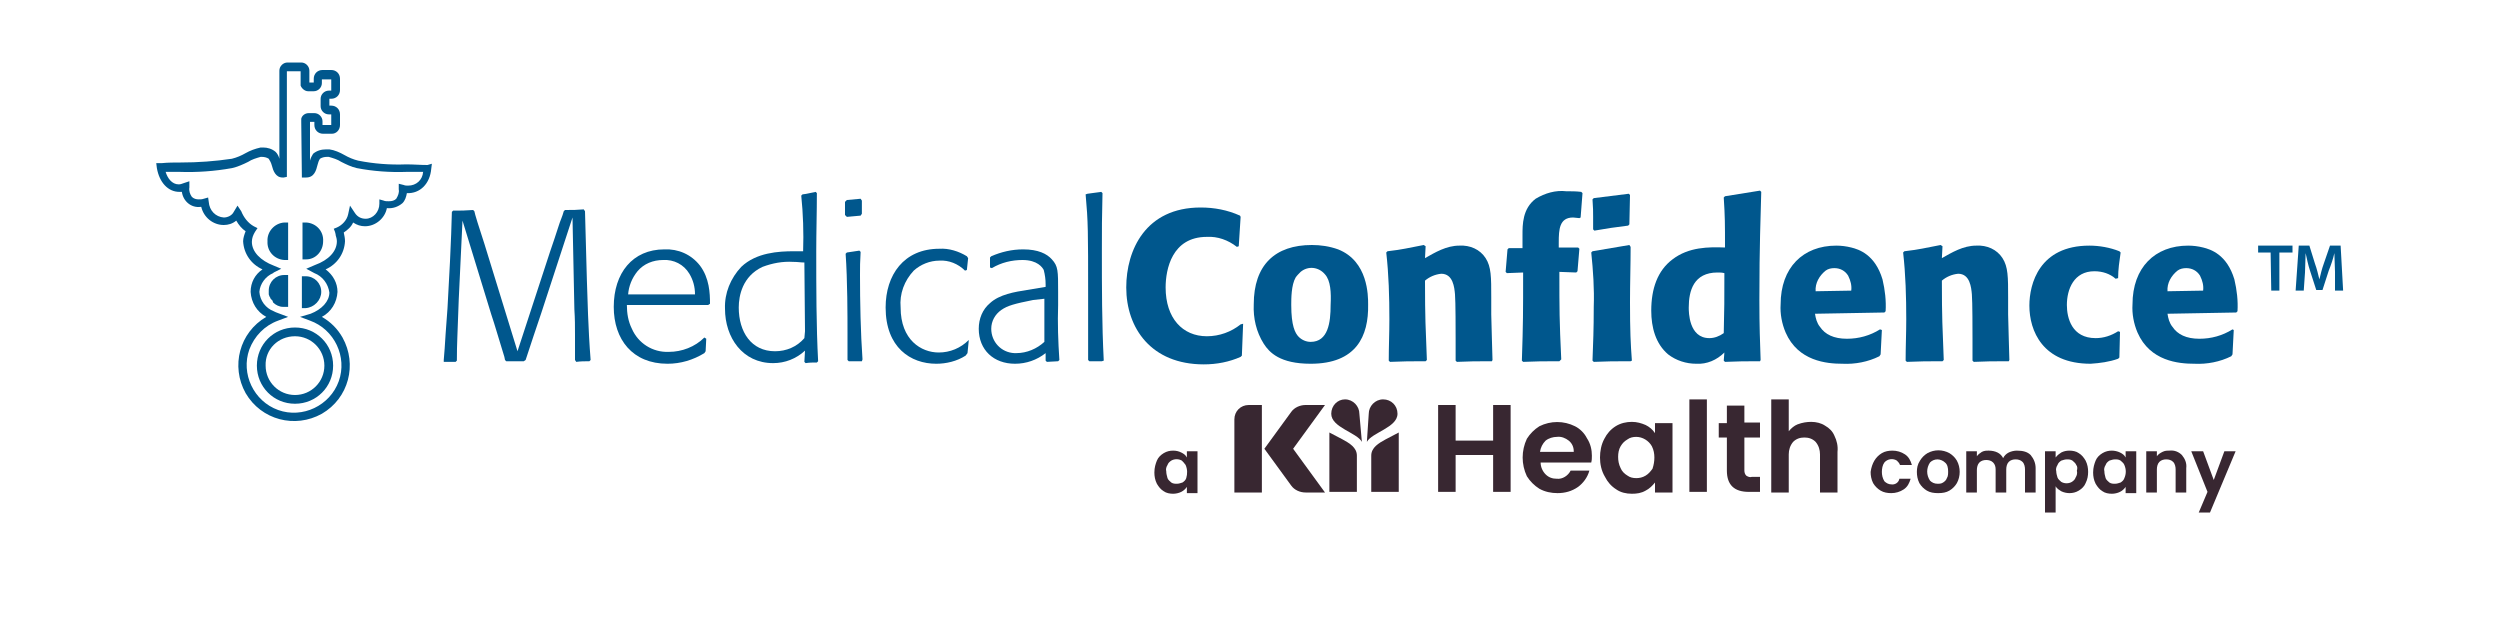 <?xml version="1.0" encoding="UTF-8"?>
<!-- Generator: Adobe Illustrator 25.3.1, SVG Export Plug-In . SVG Version: 6.00 Build 0)  -->
<svg xmlns="http://www.w3.org/2000/svg" xmlns:xlink="http://www.w3.org/1999/xlink" version="1.1" id="Layer_1" x="0px" y="0px" viewBox="0 0 400 100" style="enable-background:new 0 0 400 100;" xml:space="preserve">
<style type="text/css">
	.st0{fill:#00578D;}
	.st1{fill:#382731;}
	.st2{fill-rule:evenodd;clip-rule:evenodd;fill:#382731;}
</style>
<g>
	<path class="st0" d="M47.2,64.6c3.4,0,6.1-2.7,6.1-6.1s-2.7-6.1-6.1-6.1c-3.4,0-6.1,2.7-6.1,6.1l0,0C41.1,61.9,43.8,64.6,47.2,64.6   z M47.2,53.8c2.6,0,4.7,2.1,4.7,4.7c0,2.6-2.1,4.7-4.7,4.7c-2.6,0-4.7-2.1-4.7-4.7c0,0,0,0,0,0C42.4,55.9,44.5,53.8,47.2,53.8   C47.2,53.8,47.2,53.8,47.2,53.8L47.2,53.8z"></path>
	<path class="st0" d="M42.8,38.6c-0.1,1.6,1.1,2.9,2.7,3c0,0,0,0,0,0h0.6v-6h-0.6C43.9,35.7,42.7,37.1,42.8,38.6z"></path>
	<path class="st0" d="M43.7,48.4L43.7,48.4c0.4,0.4,1,0.7,1.6,0.7h0.8v-5.1h-0.6c-1.4,0-2.5,1.1-2.5,2.5c0,0,0,0,0,0   c0,0.1,0,0.3,0,0.4l0,0c0,0,0,0.1,0,0.1c0,0,0,0.1,0,0.1l0,0c0,0,0.1,0.3,0.1,0.3s0.2,0.3,0.2,0.4v0c0.1,0.1,0.2,0.2,0.3,0.3   L43.7,48.4z"></path>
	<path class="st0" d="M68.4,26.4c-1.1,0-2.2-0.1-3.4-0.1c-2.6,0.1-5.2-0.1-7.7-0.6c-0.8-0.2-1.5-0.5-2.2-0.9   c-0.7-0.4-1.6-0.8-2.4-0.9c-0.2,0-0.3,0-0.5,0c-0.8,0-1.5,0.2-2.1,0.7c-0.2,0.3-0.4,0.7-0.5,1.1v-6.1v-0.1h0.7V20   c0,0.8,0.6,1.4,1.4,1.4c0,0,0,0,0,0h1.4c0.7,0,1.3-0.6,1.3-1.4v-1.7c0-0.8-0.6-1.4-1.4-1.4l0,0h-0.3v-1.1H53c0.8,0,1.4-0.6,1.4-1.4   c0,0,0,0,0,0v-1.8c0-0.8-0.6-1.4-1.4-1.4h-1.4c-0.8,0-1.4,0.6-1.4,1.4v0.6h-0.7v-1.9c0-0.7-0.6-1.3-1.3-1.3l0,0H46   c-0.7,0-1.3,0.6-1.3,1.3l0,0v8.7c0,0.1,0,0.2,0,0.3v5.1c-0.1-0.4-0.3-0.8-0.6-1.1c-0.6-0.5-1.3-0.7-2-0.7h-0.4   c-0.9,0.2-1.7,0.5-2.4,0.9c-0.7,0.4-1.4,0.7-2.2,0.9c-2.7,0.4-5.4,0.6-8.2,0.6c-1,0-2,0-3,0.1H25l0.1,0.8c0.4,2.3,1.8,3.8,3.6,3.8   l0,0h0.4c0.2,1.5,1.5,2.6,3,2.4c0,0,0.1,0,0.1,0c0.4,1.7,1.9,2.9,3.6,2.9c0.7,0,1.4-0.2,2-0.7c0.4,0.7,0.9,1.3,1.5,1.7   c-0.2,0.5-0.4,1.1-0.4,1.6c0.1,2,1.3,3.7,3.1,4.5c-1.2,0.8-1.9,2.1-1.9,3.6c0.1,1.7,1,3.2,2.5,4c-4.3,2.5-5.7,7.9-3.3,12.2   c2.5,4.3,7.9,5.7,12.2,3.3c4.3-2.5,5.7-7.9,3.3-12.2c-0.8-1.4-1.9-2.5-3.3-3.3c1.5-0.8,2.4-2.3,2.5-4c0-1.4-0.7-2.7-1.9-3.6   c1.8-0.8,3-2.5,3.1-4.5c0-0.5-0.1-0.9-0.2-1.4c0.6-0.4,1.2-0.9,1.5-1.6c0.6,0.4,1.2,0.6,1.9,0.6c1.7,0,3.2-1.3,3.5-2.9   c0.9,0.1,1.8-0.2,2.5-0.8c0.4-0.4,0.6-1,0.7-1.6c2.1,0.1,3.7-1.5,3.9-3.9l0.1-0.8L68.4,26.4z M65.3,29.7c-0.2,0-0.5,0-0.7-0.1   l-0.8-0.2v0.9c0.1,0.5-0.1,1-0.4,1.5c-0.3,0.3-0.7,0.4-1.2,0.4c-0.3,0-0.6,0-0.8-0.1l-0.7-0.2l0,0.7c0,1.3-1,2.4-2.2,2.4   c-0.7,0-1.3-0.3-1.7-0.9L56,32.9l-0.3,1.4c-0.2,0.9-0.9,1.7-1.8,2.1l-0.5,0.2l0.2,0.5c0,0.1,0.1,0.3,0.1,0.4v0.1   c0.1,0.3,0.2,0.7,0.2,1c0,1.6-1.3,3-3.5,3.8L49,43l1.3,0.7c1.3,0.5,2.2,1.7,2.4,3.1c0,1.4-1.2,2.7-3,3.4L48,50.7l1.6,0.6   c3.9,1.4,6,5.8,4.6,9.7s-5.8,6-9.7,4.6s-6-5.8-4.6-9.7c0.8-2.1,2.4-3.8,4.6-4.6l1.6-0.6l-1.6-0.6c-0.3-0.1-0.5-0.2-0.7-0.3   c-1.3-0.5-2.2-1.7-2.3-3.1c0.1-1.3,1-2.5,2.2-3l0,0l0.1-0.1L45,43l-1.2-0.5c-2.1-0.8-3.5-2.2-3.5-3.8c0-0.6,0.2-1.1,0.5-1.6   l0.4-0.6l-0.6-0.3c-0.9-0.5-1.6-1.4-2-2.4L38,32.9l-0.6,1c-0.3,0.6-1,0.9-1.6,0.9c-1.3-0.1-2.3-1.1-2.4-2.5l-0.1-0.7l-0.7,0.2   c-0.3,0.1-0.5,0.1-0.8,0.1c-0.4,0-0.8-0.1-1.1-0.4c-0.3-0.4-0.5-1-0.4-1.5V29l-0.9,0.3c-0.3,0.1-0.5,0.2-0.8,0.2   c-1.1,0-1.8-1-2.1-2h2.2c2.8,0.1,5.6-0.1,8.4-0.6c0.9-0.2,1.8-0.6,2.6-1c0.6-0.4,1.3-0.6,2-0.8h0.2c0.4,0,0.8,0.1,1.1,0.3   c0.2,0.3,0.4,0.7,0.5,1.1c0.2,0.8,0.6,1.9,1.7,1.9h0.2l0.5-0.1l0-8v-0.1v-0.1v-8.7h2.2v2.2v0.1c0.2,0.5,0.7,0.9,1.2,0.9h0.9   c0.7,0,1.3-0.6,1.3-1.3v-0.6l0,0H53l0,0v1.8 M53,14.5h-0.4c-0.7,0-1.3,0.6-1.3,1.3v1.2c0,0.7,0.6,1.3,1.3,1.3c0,0,0,0,0,0H53l0,0   V20l0,0h-1.4l0,0v-0.6c0-0.7-0.6-1.3-1.3-1.3h-0.9c-0.6,0-1.1,0.4-1.2,0.9v0.1v0.4l0.1,8.9H49c1.3,0,1.6-1.2,1.8-2   c0.1-0.4,0.2-0.7,0.4-1c0.3-0.2,0.7-0.3,1.1-0.3c0.1,0,0.2,0,0.3,0c0.7,0.2,1.4,0.4,2,0.8c0.8,0.4,1.6,0.8,2.5,1   c2.6,0.5,5.3,0.7,8,0.6c0.9,0,1.8,0,2.6,0c-0.1,1.3-1.1,2.2-2.4,2.2L53,14.5z"></path>
	<path class="st0" d="M51.7,38.6c0.1-1.6-1.1-2.9-2.7-3c0,0,0,0,0,0h-0.6v5.9h0.6C50.5,41.5,51.7,40.2,51.7,38.6z"></path>
	<path class="st0" d="M51.4,46.7c0-1.4-1.1-2.5-2.5-2.5c0,0,0,0,0,0h-0.6v5.1h0.6C50.3,49.2,51.4,48,51.4,46.7z"></path>
	<path class="st0" d="M94.3,57.8c-0.7,0-1.4,0-2.1,0.1L92,57.6v-4c0-1.4,0-2.6-0.1-4.1l-0.3-14.7l-5,15.3c-0.7,2-1.8,5.4-2.5,7.5   l-0.3,0.2c-1.2,0-1.4,0-2.8,0l-0.2-0.2l-0.1-0.5c-1.3-4.2-1.4-4.7-2.1-6.8l-4.6-15l-0.6,12.6c-0.2,6.1-0.3,6.8-0.3,9.8l-0.2,0.2   c-0.7,0-1,0-1.9,0L71,57.6c0.1-1.3,0.2-2.3,0.3-4.2c0.1-1.4,0.2-2.8,0.3-4.1l0.4-7.5c0.2-4.2,0.2-4.7,0.3-7.9l0.2-0.2   c1.5,0,1.7,0,3.2-0.1l0.2,0.2c0,0.2,0.8,2.8,1.6,5.2l5.3,17.2l5.2-15.9c0.2-0.6,1.2-3.5,1.4-4.2s0.6-1.5,0.8-2.3l0.2-0.2   c1.3,0,1.8,0,3-0.1l0.2,0.3l0.3,11c0.1,2.8,0.2,7.8,0.6,12.8L94.3,57.8z"></path>
	<path class="st0" d="M113.3,48.8h-13c0,1.3,0.2,2.6,0.8,3.8c1,2.3,3.3,3.8,5.9,3.7c2.1,0,4.2-0.8,5.7-2.3l0.3,0.2l-0.1,2l-0.2,0.3   c-1.8,1.1-3.8,1.7-5.9,1.7c-5.6,0-8.6-3.9-8.6-9.1c0-5.4,3-9.2,8.1-9.2c2.2-0.1,4.3,0.8,5.7,2.6c1.5,2,1.6,4.4,1.6,6.1L113.3,48.8z    M111.2,47.1c0-1.2-0.3-2.3-0.9-3.3c-0.9-1.5-2.5-2.3-4.2-2.2c-1.6,0-3.1,0.6-4.1,1.8c-0.9,1.1-1.4,2.4-1.5,3.7H111.2z"></path>
	<path class="st0" d="M128.8,56.1c-1.4,1.3-3.2,2-5.1,2c-4.9,0-7.7-4.1-7.7-8.7c-0.1-2.5,0.9-4.9,2.6-6.7c2.4-2.3,6-2.5,8.4-2.5   c0.4,0,0.9,0,1.5,0c0.1-3,0-6-0.3-8.9l0.2-0.2c0.9-0.1,1-0.2,2.1-0.4l0.2,0.2c0,3.1-0.1,6.2-0.1,9.3c0,5.8,0,12,0.3,17.6l-0.2,0.2   c-0.6,0-1.2,0-1.8,0.1l-0.2-0.2L128.8,56.1z M128.8,53c0-3-0.1-7.9-0.1-11c-0.6,0-1-0.1-1.8-0.1c-1.7-0.1-3.3,0.2-4.9,0.8   c-3.2,1.5-3.8,4.6-3.8,6.5c0,3.9,2,7,5.8,7c1.8,0,3.5-0.7,4.7-2.1L128.8,53z"></path>
	<path class="st0" d="M137.7,34.5l-2.2,0.2l-0.3-0.3v-2.1l0.3-0.3l2.2-0.2l0.2,0.3v2.1L137.7,34.5z M137.9,57.8h-2.1l-0.2-0.2   c0-2.3,0-3.3,0-4.3c0-2.6,0-8.5-0.3-12.7l0.2-0.2l2-0.3l0.2,0.2c-0.1,1.6-0.1,2.4-0.1,3.7c0,4.4,0.1,9.2,0.4,13.5L137.9,57.8z"></path>
	<path class="st0" d="M155,54.5l-0.2,2l-0.3,0.4c-1.4,0.9-3.1,1.3-4.7,1.3c-4.1,0-8.1-2.6-8.1-9c0-5.2,2.9-9.4,8.6-9.4   c1.5-0.1,3.1,0.4,4.4,1.2l0.2,0.3l-0.2,1.9l-0.3,0.1c-1.1-1.1-2.6-1.7-4.1-1.6c-1.5,0-3,0.6-4.1,1.6c-1.5,1.6-2.3,3.7-2.1,5.9   c0,5.2,3.3,7.2,6.1,7.2c1.8,0,3.5-0.7,4.8-2L155,54.5z"></path>
	<path class="st0" d="M158.4,41.2l0.2-0.2c1.6-0.7,3.3-1.1,5.1-1.1c2.4,0,3.8,0.7,4.6,1.6c1,1.1,1,1.8,1,5.2v2.1   c-0.1,2.9,0,5.8,0.2,8.8l-0.2,0.2l-1.8,0.1l-0.2-0.2v-1.2c-1.4,1.1-3.1,1.7-4.9,1.7c-3.4,0-5.8-2.2-5.8-5.6c0-1.6,0.6-3.1,1.8-4.1   c1.5-1.4,4-1.8,5.9-2.1l3-0.5v-0.4c0-0.8-0.1-1.5-0.3-2.3c-0.2-0.4-1-1.6-3.4-1.6c-1.7,0-3.4,0.4-4.9,1.3l-0.3-0.1L158.4,41.2z    M165.3,48c-3,0.6-4.1,0.9-5.1,1.6c-1,0.7-1.6,1.8-1.6,3c0,2.1,1.6,3.8,3.7,3.9c0.1,0,0.2,0,0.3,0c1.7,0,3.3-0.7,4.5-1.8v-6.9   L165.3,48z"></path>
	<path class="st0" d="M176.3,57.8h-2l-0.2-0.2V47.1c0-10.1,0-11.6-0.4-16L174,31l2.2-0.3l0.2,0.2c-0.1,3.8-0.1,5.8-0.1,9.2   c0,5.9,0,11.7,0.3,17.6L176.3,57.8z"></path>
	<path class="st0" d="M198.9,51.8l-0.2,5.1l-0.2,0.2c-1.8,0.8-3.8,1.2-5.9,1.2c-8.4,0-12.4-5.8-12.4-12.3c0-6,3.1-12.8,11.9-12.8   c2.2,0,4.3,0.4,6.3,1.3l0.1,0.2l-0.3,4.7l-0.3,0.1c-1.4-1.1-3.1-1.7-4.8-1.6c-5.6,0-6.6,5.2-6.6,8.1c0,4.9,2.7,7.8,6.6,7.8   c2,0,3.9-0.7,5.4-1.9L198.9,51.8z"></path>
	<path class="st0" d="M209.7,58.2c-4.9,0-6.6-1.8-7.5-3.2c-1.2-1.9-1.7-4.1-1.6-6.3c0-6.3,3.4-9.5,9.3-9.5c1.4,0,2.8,0.2,4.2,0.7   c4.8,1.9,4.8,7.4,4.8,8.8C219,53.8,217,58.2,209.7,58.2z M212,43.9c-1-1.2-2.7-1.4-3.9-0.4c-0.3,0.3-0.6,0.6-0.8,0.9   c-0.7,1.2-0.7,3.4-0.7,4.4c0,3.3,0.6,4.5,1.2,5.1c0.5,0.5,1.2,0.8,1.9,0.8c2.8,0,3.2-3.1,3.2-5.9C213,46.8,212.9,44.9,212,43.9z"></path>
	<path class="st0" d="M238.7,57.8c-2.7,0-3.3,0-5.6,0.1l-0.2-0.2c0-1.2,0-2.4,0-3.5s0-6-0.1-7.1s-0.3-3.3-2.2-3.3   c-1,0.1-1.9,0.5-2.6,1.1c0,6.1,0.1,7.5,0.3,12.7l-0.2,0.2c-2.7,0-3.2,0-5.7,0.1l-0.2-0.2c0-2.2,0.1-4.4,0.1-6.6   c0-3.6-0.1-7.2-0.5-10.7l0.2-0.2c2.6-0.3,3.1-0.5,5.8-1l0.3,0.2l-0.1,1.9c1.6-0.9,3.4-2,5.5-2c1.7-0.1,3.3,0.6,4.2,2   c0.9,1.4,0.9,3,0.9,6.3v2.7c0.1,3.4,0.1,4.3,0.2,7.3L238.7,57.8z"></path>
	<path class="st0" d="M249.5,57.8c-2.6,0-3.5,0-5.8,0.1l-0.2-0.2c0.2-6.1,0.2-7.6,0.2-14.1l-2.6,0.1l-0.2-0.2l0.3-3.6l0.2-0.2h2.2   v-2.1c0-1.7,0-4.2,2.1-5.8c1.5-0.9,3.2-1.4,4.9-1.2c0.8,0,1.6,0,2.4,0.1l0.2,0.2l-0.3,3.9l-0.2,0.1c-0.3,0-0.7-0.1-1-0.1   c-2.2,0-2.3,1.9-2.3,4v0.8h3.1l0.2,0.2l-0.3,3.6l-0.2,0.2l-2.7-0.1c0,6.1,0,7.7,0.3,14L249.5,57.8z"></path>
	<path class="st0" d="M260.9,57.8c-2.8,0-3.5,0-5.9,0.1l-0.2-0.2c0.1-2.8,0.2-4.9,0.2-8.6c0.1-2.9-0.1-5.8-0.4-8.7l0.2-0.2l5.9-1   l0.2,0.3c0,2.9-0.1,5.8-0.1,8.8c0,4.7,0.1,6.7,0.3,9.4L260.9,57.8z M260.5,36.1c-2.4,0.3-3.1,0.4-5.4,0.8l-0.2-0.2c0-0.7,0-1.3,0-2   c0-0.8,0-1.5-0.1-2.8l0.2-0.2l5.6-0.7l0.2,0.2l-0.1,4.7L260.5,36.1z"></path>
	<path class="st0" d="M281.6,57.8c-2.6,0-3.2,0-5.6,0.1l-0.2-0.2l0.1-1.3c-1.2,1.2-2.8,1.9-4.5,1.8c-1.6,0-3.2-0.5-4.5-1.5   c-2-1.7-2.7-4.3-2.7-7c0-3.5,1-6.4,3.4-8.2c2.6-2,5.8-2,8.4-1.9c0-3.9,0-4.8-0.2-8l0.2-0.2l5.6-0.9l0.2,0.2   c-0.1,4.5-0.3,8.2-0.3,17.3c0,4.5,0.1,6.5,0.2,9.6L281.6,57.8z M274.8,43.6c-3.8,0-4.6,2.9-4.6,5.6c0,0.7,0,4.9,3.3,4.9   c0.8,0,1.6-0.3,2.3-0.8c0.1-4.2,0.1-5,0.1-9.6C275.5,43.6,275.2,43.6,274.8,43.6L274.8,43.6z"></path>
	<path class="st0" d="M301.1,52.8l-0.2,3.9l-0.2,0.3c-1.8,0.9-3.9,1.3-5.9,1.2c-2.5,0-7.1-0.4-9.1-5c-0.6-1.4-0.9-3-0.8-4.5   c0-5.9,3.6-9.4,8.9-9.4c0.8,0,1.6,0.1,2.4,0.3c1.2,0.3,3.8,1.1,5,5.1c0.4,1.7,0.6,3.4,0.5,5.1l-0.2,0.2l-11.1,0.2   c0.1,0.7,0.3,1.5,0.8,2.1c0.8,1.2,2.2,1.9,4.3,1.9c1.9,0,3.7-0.5,5.3-1.5L301.1,52.8z M296.2,46.5c0.1-0.8-0.1-1.6-0.5-2.4   c-0.5-0.8-1.3-1.2-2.2-1.2c-0.5,0-1,0.1-1.4,0.4c-1,0.8-1.7,2-1.6,3.3L296.2,46.5z"></path>
	<path class="st0" d="M321.4,57.8c-2.7,0-3.3,0-5.6,0.1l-0.2-0.2c0-1.2,0-2.4,0-3.5s0-6-0.1-7.1s-0.3-3.3-2.2-3.3   c-1,0.1-1.9,0.5-2.6,1.1c0,6.1,0.1,7.5,0.3,12.7l-0.2,0.2c-2.7,0-3.2,0-5.7,0.1l-0.2-0.2c0-2.2,0.1-4.4,0.1-6.6   c0-3.6-0.1-7.2-0.5-10.7l0.2-0.2c2.6-0.3,3.1-0.5,5.8-1l0.3,0.2l-0.1,1.9c1.6-0.9,3.4-2,5.5-2c1.7-0.1,3.3,0.6,4.2,2   c0.9,1.4,0.9,3,0.9,6.3v2.7c0.1,3.4,0.1,4.3,0.2,7.3L321.4,57.8z"></path>
	<path class="st0" d="M339.2,53.1l-0.1,4.1l-0.2,0.2c-1.4,0.5-2.9,0.7-4.4,0.8c-7.7,0-9.8-5.3-9.8-9.3c0-3.5,1.6-9.6,9.6-9.6   c1.6,0,3.3,0.3,4.8,0.9l0.2,0.2c-0.2,1.4-0.4,2.7-0.4,4.1l-0.4,0.1c-0.9-0.8-2.1-1.2-3.4-1.2c-3.3,0-4.4,2.9-4.4,5.4   c0,2.1,0.8,5.3,4.6,5.3c1.3,0,2.5-0.4,3.6-1.1L339.2,53.1z"></path>
	<path class="st0" d="M357.4,52.8l-0.2,3.9l-0.2,0.3c-1.8,0.9-3.9,1.3-5.9,1.2c-2.5,0-7.1-0.4-9.1-5c-0.6-1.4-0.9-3-0.8-4.5   c0-5.9,3.6-9.4,8.9-9.4c0.8,0,1.6,0.1,2.4,0.3c1.2,0.3,3.8,1.1,5,5.1c0.4,1.7,0.6,3.4,0.5,5.1l-0.2,0.2l-11,0.2   c0.1,0.7,0.3,1.5,0.8,2.1c0.8,1.2,2.2,1.9,4.3,1.9c1.9,0,3.7-0.5,5.3-1.5L357.4,52.8z M352.5,46.5c0.1-0.8-0.1-1.6-0.5-2.4   c-0.5-0.8-1.3-1.2-2.2-1.2c-0.5,0-1,0.1-1.4,0.4c-1,0.8-1.7,2-1.6,3.3L352.5,46.5z"></path>
	<path class="st0" d="M363.3,40.4h-2v-1.1h5.5v1.1h-2.1v6.1h-1.3L363.3,40.4L363.3,40.4z"></path>
	<path class="st0" d="M373.6,43.5c0-0.9-0.1-2.1-0.1-3l0,0c-0.2,0.9-0.5,1.8-0.9,2.8l-1,3.1h-1l-1-3.1c-0.3-0.9-0.5-1.9-0.7-2.8l0,0   c0,0.9-0.1,2.1-0.1,3.1l-0.2,2.9h-1.3l0.5-7.2h1.7l0.9,2.9c0.3,0.8,0.5,1.7,0.7,2.5l0,0c0.2-0.8,0.4-1.7,0.7-2.5l1-2.9h1.7l0.4,7.2   h-1.3L373.6,43.5z"></path>
	<g id="Layer_1-2">
		<path class="st1" d="M185.1,73.7c0.2-0.5,0.6-0.9,1.1-1.2c0.5-0.3,1-0.4,1.5-0.4c0.5,0,0.9,0.1,1.3,0.3c0.4,0.2,0.7,0.4,0.9,0.8    v-1h1.7v6.7h-1.7v-1c-0.2,0.3-0.5,0.6-0.9,0.8c-0.4,0.2-0.9,0.3-1.3,0.3c-0.5,0-1.1-0.1-1.5-0.4c-0.5-0.3-0.8-0.7-1.1-1.2    c-0.3-0.6-0.4-1.2-0.4-1.8C184.7,74.8,184.9,74.2,185.1,73.7L185.1,73.7z M189.7,74.4c-0.2-0.3-0.4-0.5-0.6-0.7    c-0.5-0.3-1.2-0.3-1.7,0c-0.3,0.2-0.5,0.4-0.6,0.7c-0.2,0.3-0.3,0.7-0.2,1c0,0.4,0.1,0.7,0.2,1.1c0.1,0.3,0.4,0.5,0.6,0.7    c0.3,0.2,0.6,0.2,0.9,0.2c0.3,0,0.6-0.1,0.9-0.2c0.3-0.2,0.5-0.4,0.6-0.7C190,75.8,190,75.1,189.7,74.4L189.7,74.4z"></path>
		<path class="st1" d="M299.9,73.7c0.3-0.5,0.7-0.9,1.2-1.2c0.5-0.3,1.1-0.4,1.7-0.4c0.7,0,1.4,0.2,2,0.6c0.6,0.4,0.9,1,1.1,1.7H304    c-0.1-0.3-0.3-0.5-0.5-0.7c-0.6-0.4-1.5-0.3-2,0.3c-0.3,0.4-0.4,1-0.4,1.5c0,0.5,0.1,1,0.4,1.5c0.3,0.3,0.7,0.5,1.1,0.5    c0.6,0.1,1.2-0.3,1.3-0.9h1.8c-0.2,0.7-0.5,1.3-1.1,1.7c-0.6,0.4-1.3,0.6-2,0.6c-0.6,0-1.2-0.1-1.7-0.4c-0.5-0.3-0.9-0.7-1.2-1.2    c-0.3-0.6-0.4-1.2-0.4-1.8C299.4,74.8,299.6,74.2,299.9,73.7L299.9,73.7z"></path>
		<path class="st1" d="M308.3,78.5c-0.5-0.3-0.9-0.7-1.2-1.2c-0.3-0.6-0.4-1.2-0.4-1.8c0-0.6,0.1-1.2,0.5-1.8    c0.3-0.5,0.7-0.9,1.2-1.2c1.1-0.6,2.4-0.6,3.5,0c0.5,0.3,0.9,0.7,1.2,1.2c0.6,1.1,0.6,2.5,0,3.6c-0.3,0.5-0.7,0.9-1.2,1.2    c-0.5,0.3-1.1,0.4-1.8,0.4C309.4,78.9,308.8,78.8,308.3,78.5L308.3,78.5z M310.9,77.2c0.3-0.2,0.5-0.4,0.6-0.7    c0.2-0.3,0.2-0.7,0.2-1.1c0-0.5-0.1-1.1-0.5-1.4c-0.3-0.3-0.8-0.5-1.2-0.5c-0.5,0-0.9,0.2-1.2,0.5c-0.6,0.9-0.6,2,0,2.9    c0.3,0.3,0.7,0.5,1.2,0.5C310.3,77.4,310.6,77.4,310.9,77.2L310.9,77.2z"></path>
		<path class="st1" d="M324.9,72.8c0.5,0.6,0.8,1.3,0.8,2.1v3.9H324v-3.7c0-0.4-0.1-0.9-0.4-1.2c-0.3-0.3-0.7-0.4-1.1-0.4    c-0.4,0-0.8,0.1-1.1,0.4c-0.3,0.3-0.4,0.8-0.4,1.2v3.7h-1.7v-3.7c0-0.4-0.1-0.8-0.4-1.1c-0.3-0.3-0.7-0.4-1.1-0.4    c-0.4,0-0.8,0.1-1.1,0.4c-0.3,0.3-0.4,0.8-0.4,1.2v3.6h-1.7v-6.6h1.7V73c0.2-0.3,0.5-0.5,0.8-0.7c0.4-0.2,0.7-0.2,1.1-0.2    c0.5,0,1,0.1,1.4,0.3c0.4,0.2,0.7,0.5,0.9,0.9c0.2-0.4,0.5-0.7,0.9-0.9c0.4-0.2,0.9-0.3,1.3-0.3C323.7,72.1,324.4,72.3,324.9,72.8    L324.9,72.8z"></path>
		<path class="st1" d="M329.8,72.4c0.4-0.2,0.8-0.3,1.3-0.3c0.5,0,1.1,0.1,1.5,0.4c0.5,0.3,0.8,0.7,1.1,1.2c0.3,0.6,0.4,1.2,0.4,1.8    c0,0.6-0.1,1.2-0.4,1.8c-0.2,0.5-0.6,0.9-1.1,1.2c-0.5,0.3-1,0.4-1.5,0.4c-0.4,0-0.9-0.1-1.3-0.3c-0.3-0.2-0.7-0.4-0.9-0.8V82    h-1.7v-9.8h1.7v1C329.2,72.8,329.5,72.6,329.8,72.4L329.8,72.4z M332.2,74.4c-0.1-0.3-0.4-0.5-0.6-0.7c-0.3-0.2-0.6-0.2-0.9-0.2    c-0.3,0-0.6,0.1-0.9,0.2c-0.3,0.2-0.5,0.4-0.6,0.7c-0.2,0.3-0.3,0.7-0.2,1c0,0.3,0.1,0.7,0.2,1c0.1,0.3,0.4,0.5,0.6,0.7    c0.5,0.3,1.2,0.3,1.7,0c0.3-0.2,0.5-0.4,0.6-0.7c0.2-0.3,0.3-0.7,0.2-1.1C332.4,75,332.4,74.6,332.2,74.4L332.2,74.4z"></path>
		<path class="st1" d="M335.3,73.7c0.2-0.5,0.6-0.9,1.1-1.2c0.5-0.3,1-0.4,1.5-0.4c0.4,0,0.9,0.1,1.3,0.3c0.4,0.2,0.7,0.4,0.9,0.8    v-1h1.7v6.7h-1.7v-1c-0.2,0.3-0.5,0.6-0.9,0.8c-0.4,0.2-0.9,0.3-1.3,0.3c-0.5,0-1.1-0.1-1.5-0.4c-0.5-0.3-0.8-0.7-1.1-1.2    c-0.3-0.6-0.4-1.2-0.4-1.8C334.9,74.8,335.1,74.2,335.3,73.7L335.3,73.7z M339.9,74.4c-0.1-0.3-0.4-0.5-0.6-0.7    c-0.3-0.2-0.6-0.2-0.9-0.2c-0.3,0-0.6,0.1-0.9,0.2c-0.3,0.2-0.5,0.4-0.6,0.7c-0.2,0.3-0.3,0.7-0.2,1c0,0.4,0.1,0.7,0.2,1.1    c0.1,0.3,0.4,0.5,0.6,0.7c0.3,0.2,0.6,0.2,0.9,0.2c0.3,0,0.6-0.1,0.9-0.2c0.3-0.2,0.5-0.4,0.6-0.7    C340.2,75.8,340.2,75.1,339.9,74.4L339.9,74.4z"></path>
		<path class="st1" d="M349.1,72.8c0.5,0.6,0.8,1.3,0.7,2.1v3.9h-1.7v-3.7c0-0.4-0.1-0.9-0.4-1.2c-0.3-0.3-0.7-0.4-1.1-0.4    c-0.4,0-0.8,0.1-1.1,0.4c-0.3,0.3-0.4,0.8-0.4,1.2v3.7h-1.7v-6.6h1.7V73c0.2-0.3,0.5-0.5,0.9-0.7c0.4-0.2,0.7-0.2,1.1-0.2    C347.9,72,348.6,72.3,349.1,72.8L349.1,72.8z"></path>
		<path class="st1" d="M357.7,72.2l-4.1,9.8h-1.8l1.4-3.3l-2.6-6.5h1.9l1.7,4.6l1.7-4.6H357.7z"></path>
		<path class="st2" d="M241.7,64.8v13.9h-2.8v-5.9h-6v5.9h-2.8V64.8h2.8v5.7h6v-5.7H241.7z M254.7,72.9c0,0.4,0,0.7-0.1,1.1h-8.1    c0,0.7,0.3,1.4,0.8,1.9c0.5,0.5,1.1,0.7,1.8,0.7c0.9,0.1,1.8-0.5,2.2-1.3h3c-0.3,1.1-1,2-1.8,2.6c-1,0.7-2.1,1-3.3,1    c-1,0-2-0.2-2.9-0.7c-0.8-0.5-1.5-1.2-2-2c-0.9-1.9-0.9-4.1,0-6c0.5-0.8,1.2-1.5,2-2c1.8-0.9,3.9-0.9,5.7,0    c0.8,0.4,1.5,1.1,1.9,1.9C254.5,71,254.7,72,254.7,72.9 M251.8,72.2c0-0.7-0.3-1.3-0.8-1.7c-0.5-0.4-1.2-0.7-1.9-0.6    c-0.6,0-1.3,0.2-1.8,0.6c-0.5,0.5-0.8,1.1-0.9,1.8H251.8z M256,73.2c0-1,0.2-2.1,0.7-3c0.4-0.8,1-1.5,1.8-2    c0.8-0.5,1.7-0.7,2.6-0.7c0.8,0,1.5,0.2,2.2,0.5c0.6,0.3,1.1,0.7,1.5,1.3v-1.6h2.8v11.1h-2.8v-1.6c-0.4,0.5-0.9,1-1.5,1.3    c-0.7,0.4-1.4,0.5-2.2,0.5c-0.9,0-1.8-0.2-2.5-0.7c-0.8-0.5-1.4-1.2-1.8-2C256.2,75.3,256,74.2,256,73.2 M264.7,73.2    c0-0.6-0.1-1.2-0.4-1.8c-0.5-0.9-1.5-1.5-2.5-1.5c-0.5,0-1,0.1-1.4,0.4c-0.5,0.3-0.8,0.6-1.1,1.1c-0.3,0.5-0.4,1.1-0.4,1.7    c0,0.6,0.1,1.2,0.4,1.8c0.2,0.5,0.6,0.9,1.1,1.2c0.4,0.3,0.9,0.4,1.4,0.4c0.5,0,1-0.1,1.5-0.4c0.5-0.3,0.8-0.7,1.1-1.1    C264.6,74.4,264.7,73.8,264.7,73.2 M273.1,78.7h-2.8V63.9h2.8V78.7z M279.1,70v5.3c0,0.3,0.1,0.6,0.3,0.8c0.3,0.2,0.6,0.3,0.9,0.2    h1.3v2.4h-1.8c-2.3,0-3.5-1.1-3.5-3.4V70H275v-2.3h1.3v-2.8h2.8v2.7h2.5V70L279.1,70L279.1,70z M289.8,67.5c0.8,0,1.6,0.2,2.2,0.6    c0.7,0.4,1.2,0.9,1.5,1.6c0.4,0.8,0.6,1.7,0.5,2.6v6.5h-2.8v-6.1c0-0.7-0.2-1.4-0.7-2c-0.5-0.5-1.1-0.7-1.8-0.7    c-0.7,0-1.3,0.2-1.8,0.7c-0.5,0.6-0.7,1.3-0.7,2v6.1h-2.8V63.9h2.8V69c0.4-0.5,0.9-0.9,1.4-1.1C288.4,67.6,289.1,67.5,289.8,67.5"></path>
		<path class="st2" d="M219.4,78.7h4.4v-9.5l-2.1,1.1c-1.1,0.6-2.3,1.3-2.3,2.6V78.7z"></path>
		<path class="st2" d="M217.1,78.7h-4.4v-9.5l2.1,1.1c1.1,0.6,2.3,1.3,2.3,2.6V78.7z"></path>
		<path class="st2" d="M202.3,71.8l4.3-5.9c0.5-0.7,1.4-1.1,2.3-1.1h3.1l-5.1,7l5.1,7h-3.1c-0.9,0-1.8-0.4-2.3-1.1L202.3,71.8    L202.3,71.8z"></path>
		<path class="st2" d="M201.9,64.8h-2.1c-1.3,0-2.3,1-2.3,2.3v11.7h4.4V64.8L201.9,64.8z"></path>
		<path class="st2" d="M217.5,66.2c0-1.2-1-2.3-2.3-2.3c-1.2,0-2.2,1-2.2,2.3c0,2.2,4.1,3,4.9,4.5L217.5,66.2z"></path>
		<path class="st2" d="M219,66.2c0-1.2,1-2.3,2.3-2.3c1.3,0,2.3,1,2.3,2.3c0,0,0,0,0,0c0,2.2-4.1,3-4.9,4.5L219,66.2z"></path>
	</g>
</g>
</svg>
